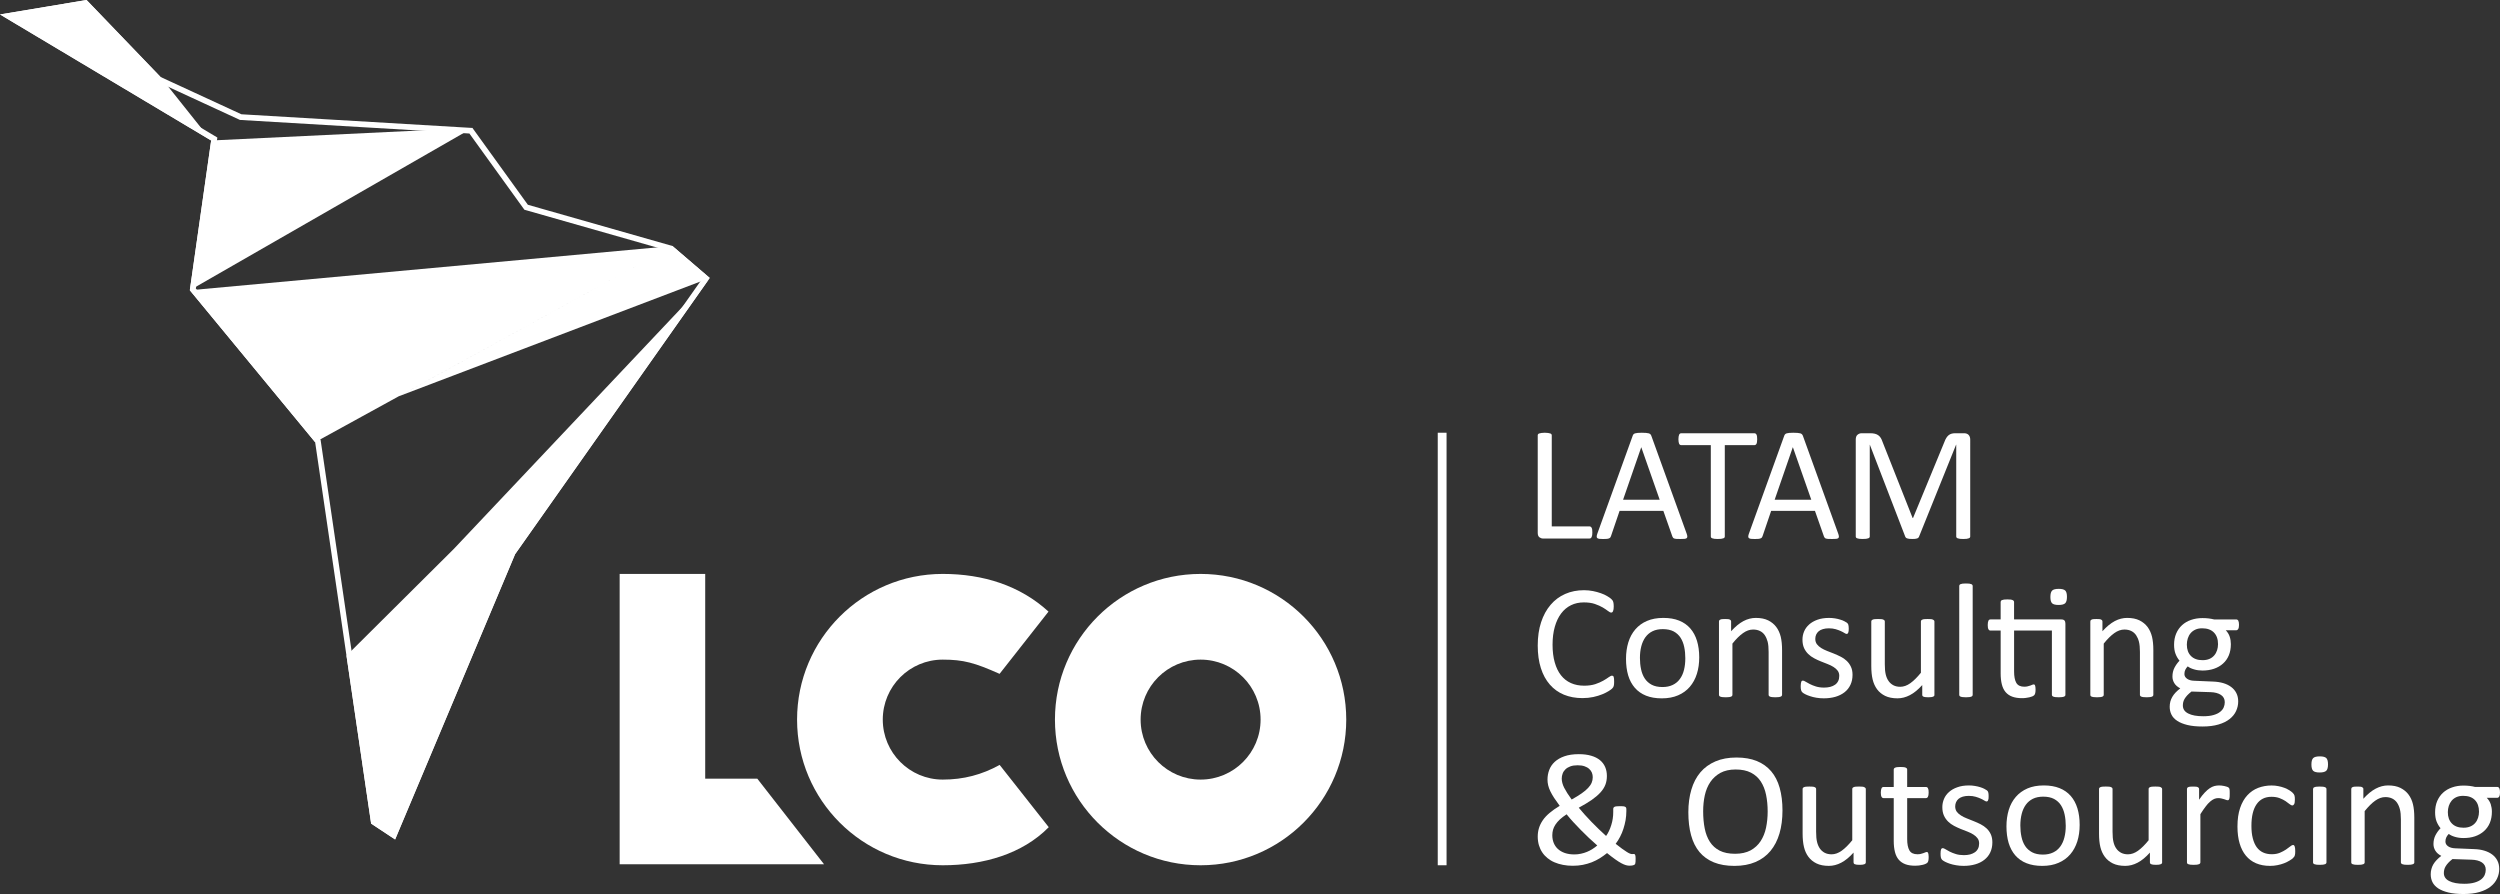 <!-- Generator: Adobe Illustrator 21.0.0, SVG Export Plug-In  -->
<svg version="1.1"
	 xmlns="http://www.w3.org/2000/svg" xmlns:xlink="http://www.w3.org/1999/xlink" xmlns:a="http://ns.adobe.com/AdobeSVGViewerExtensions/3.0/"
	 x="0px" y="0px" width="218.227px" height="78.041px" viewBox="0 0 218.227 78.041"
	 style="enable-background:new 0 0 218.227 78.041;" xml:space="preserve">
<rect x="0" y="0" width="218.227" height="78.041" fill="#333333" stroke="none"/>
<style type="text/css">
	.st0{fill:#FFFFFF;}
</style>
<defs>
</defs>
<g>
	<g>
		<rect x="125.502" y="37.773" class="st0" width="0.769" height="37.756"/>
	</g>
	<g>
		<g>
			<path class="st0" d="M138.997,46.477c0,0.094-0.004,0.174-0.014,0.238c-0.011,0.062-0.025,0.117-0.047,0.162
				c-0.021,0.045-0.048,0.078-0.079,0.1c-0.031,0.021-0.067,0.031-0.111,0.031h-4.061c-0.107,0-0.211-0.037-0.308-0.107
				c-0.098-0.076-0.147-0.203-0.147-0.389v-8.508c0-0.039,0.009-0.07,0.029-0.1c0.018-0.027,0.052-0.053,0.1-0.066
				c0.047-0.018,0.11-0.031,0.191-0.043c0.083-0.012,0.177-0.021,0.292-0.021c0.119,0,0.215,0.01,0.297,0.021
				c0.076,0.012,0.139,0.025,0.186,0.043c0.047,0.014,0.08,0.039,0.1,0.066c0.019,0.029,0.03,0.061,0.03,0.1v7.945h3.293
				c0.044,0,0.08,0.012,0.111,0.035c0.03,0.021,0.057,0.049,0.079,0.09c0.021,0.039,0.036,0.094,0.047,0.16
				C138.992,46.301,138.997,46.383,138.997,46.477z"/>
			<path class="st0" d="M147.228,46.576c0.038,0.104,0.058,0.188,0.059,0.252c0.001,0.065-0.016,0.113-0.054,0.147
				c-0.038,0.031-0.1,0.051-0.188,0.062c-0.087,0.01-0.205,0.012-0.352,0.012c-0.148,0-0.263-0.002-0.352-0.008
				c-0.087-0.006-0.151-0.02-0.198-0.035c-0.045-0.016-0.077-0.041-0.099-0.068c-0.021-0.027-0.042-0.062-0.061-0.105l-0.788-2.238
				h-3.821l-0.752,2.207c-0.014,0.045-0.033,0.082-0.057,0.113c-0.024,0.029-0.057,0.055-0.103,0.076
				c-0.045,0.021-0.107,0.035-0.192,0.047c-0.083,0.01-0.19,0.012-0.323,0.012c-0.138,0-0.25-0.004-0.337-0.014
				c-0.087-0.014-0.15-0.037-0.186-0.07c-0.035-0.031-0.053-0.08-0.047-0.145c0.001-0.064,0.021-0.148,0.059-0.25l3.083-8.537
				c0.018-0.053,0.043-0.096,0.073-0.129c0.031-0.031,0.075-0.059,0.135-0.078c0.061-0.018,0.133-0.031,0.227-0.039
				c0.094-0.008,0.21-0.014,0.353-0.014c0.15,0,0.277,0.006,0.375,0.014c0.101,0.008,0.181,0.021,0.244,0.039
				c0.06,0.02,0.107,0.049,0.141,0.082c0.032,0.037,0.059,0.08,0.078,0.133L147.228,46.576z M143.269,39.041h-0.004l-1.585,4.58
				h3.195L143.269,39.041z"/>
			<path class="st0" d="M153.386,38.344c0,0.092-0.006,0.17-0.016,0.236c-0.009,0.064-0.024,0.119-0.044,0.158
				c-0.022,0.041-0.05,0.072-0.08,0.09c-0.029,0.018-0.064,0.029-0.102,0.029h-2.585v7.967c0,0.037-0.01,0.072-0.026,0.098
				c-0.021,0.029-0.054,0.053-0.101,0.068c-0.048,0.018-0.111,0.031-0.189,0.045c-0.079,0.01-0.176,0.014-0.295,0.014
				c-0.114,0-0.212-0.004-0.292-0.014c-0.079-0.014-0.145-0.027-0.19-0.045c-0.048-0.016-0.082-0.039-0.101-0.068
				c-0.018-0.025-0.027-0.061-0.027-0.098v-7.967h-2.586c-0.038,0-0.071-0.012-0.102-0.029c-0.033-0.017-0.056-0.049-0.078-0.09
				c-0.017-0.039-0.033-0.094-0.044-0.158c-0.01-0.066-0.018-0.145-0.018-0.236c0-0.088,0.007-0.168,0.018-0.238
				c0.011-0.064,0.027-0.123,0.044-0.162c0.021-0.045,0.045-0.076,0.078-0.094c0.03-0.02,0.064-0.031,0.102-0.031h6.394
				c0.038,0,0.072,0.012,0.102,0.031c0.03,0.018,0.058,0.049,0.08,0.094c0.02,0.039,0.036,0.098,0.044,0.162
				C153.38,38.176,153.386,38.256,153.386,38.344z"/>
			<path class="st0" d="M160.458,46.576c0.038,0.104,0.058,0.188,0.061,0.252c0.003,0.065-0.015,0.113-0.052,0.147
				c-0.04,0.031-0.101,0.051-0.188,0.062c-0.089,0.01-0.206,0.012-0.352,0.012c-0.147,0-0.265-0.002-0.353-0.008
				c-0.086-0.006-0.153-0.02-0.198-0.035c-0.044-0.016-0.079-0.041-0.099-0.068c-0.023-0.027-0.042-0.062-0.061-0.105l-0.787-2.238
				h-3.824l-0.75,2.207c-0.017,0.045-0.034,0.082-0.057,0.113c-0.024,0.029-0.058,0.055-0.105,0.076
				c-0.043,0.021-0.108,0.035-0.193,0.047c-0.08,0.01-0.186,0.012-0.319,0.012c-0.138,0-0.251-0.004-0.338-0.014
				c-0.09-0.014-0.148-0.037-0.185-0.07c-0.037-0.031-0.053-0.08-0.051-0.145c0.003-0.064,0.022-0.148,0.061-0.25l3.081-8.537
				c0.021-0.053,0.044-0.096,0.076-0.129c0.029-0.031,0.074-0.059,0.135-0.078c0.058-0.018,0.134-0.031,0.226-0.039
				c0.092-0.008,0.208-0.014,0.351-0.014c0.151,0,0.277,0.006,0.376,0.014c0.1,0.008,0.179,0.021,0.242,0.039
				c0.061,0.02,0.108,0.049,0.14,0.082c0.034,0.037,0.062,0.08,0.081,0.133L160.458,46.576z M156.503,39.041h-0.008l-1.583,4.58
				h3.196L156.503,39.041z"/>
			<path class="st0" d="M171.983,46.824c0,0.037-0.01,0.072-0.029,0.098c-0.018,0.029-0.054,0.053-0.102,0.068
				c-0.049,0.018-0.109,0.031-0.187,0.045c-0.077,0.01-0.174,0.014-0.296,0.014c-0.112,0-0.208-0.004-0.289-0.014
				c-0.081-0.014-0.145-0.027-0.191-0.045c-0.046-0.016-0.079-0.039-0.1-0.068c-0.02-0.025-0.028-0.061-0.028-0.098v-8.002h-0.015
				l-3.238,8.037c-0.013,0.033-0.034,0.062-0.062,0.084c-0.024,0.025-0.062,0.047-0.111,0.062c-0.051,0.016-0.107,0.029-0.176,0.035
				c-0.07,0.006-0.153,0.008-0.246,0.008c-0.101,0-0.185-0.002-0.257-0.012c-0.069-0.012-0.129-0.022-0.177-0.039
				c-0.048-0.016-0.083-0.037-0.11-0.061c-0.026-0.023-0.043-0.051-0.054-0.078l-3.095-8.037h-0.007v8.002
				c0,0.037-0.009,0.072-0.029,0.098c-0.021,0.029-0.055,0.053-0.104,0.068c-0.05,0.018-0.112,0.031-0.189,0.045
				c-0.079,0.01-0.179,0.014-0.301,0.014c-0.117,0-0.213-0.004-0.293-0.014c-0.077-0.014-0.14-0.027-0.186-0.045
				c-0.047-0.016-0.079-0.039-0.095-0.068c-0.018-0.025-0.026-0.061-0.026-0.098v-8.453c0-0.195,0.052-0.338,0.159-0.424
				c0.105-0.086,0.222-0.129,0.354-0.129h0.749c0.155,0,0.289,0.014,0.403,0.043c0.116,0.027,0.217,0.074,0.303,0.135
				c0.085,0.062,0.16,0.141,0.218,0.236c0.058,0.094,0.107,0.205,0.149,0.332l2.629,6.654h0.036l2.735-6.631
				c0.051-0.143,0.107-0.264,0.171-0.363c0.064-0.098,0.131-0.178,0.206-0.238c0.077-0.059,0.158-0.102,0.251-0.127
				c0.09-0.027,0.197-0.041,0.317-0.041h0.786c0.074,0,0.141,0.012,0.205,0.033c0.066,0.023,0.122,0.055,0.167,0.1
				c0.045,0.045,0.085,0.102,0.111,0.17c0.031,0.07,0.043,0.154,0.043,0.25V46.824z"/>
		</g>
		<g>
			<path class="st0" d="M140.899,59.523c0,0.076-0.001,0.143-0.008,0.201c-0.003,0.055-0.013,0.107-0.025,0.146
				c-0.011,0.045-0.025,0.082-0.045,0.115c-0.02,0.033-0.052,0.074-0.101,0.123c-0.046,0.047-0.145,0.119-0.296,0.215
				c-0.154,0.096-0.34,0.193-0.565,0.283c-0.224,0.092-0.482,0.172-0.775,0.236c-0.29,0.062-0.608,0.096-0.954,0.096
				c-0.598,0-1.136-0.102-1.617-0.299c-0.479-0.199-0.89-0.494-1.226-0.881c-0.339-0.389-0.602-0.865-0.783-1.438
				c-0.184-0.57-0.274-1.23-0.274-1.973c0-0.76,0.099-1.441,0.295-2.035c0.197-0.598,0.472-1.102,0.83-1.518
				c0.352-0.416,0.778-0.731,1.273-0.949c0.496-0.219,1.042-0.326,1.645-0.326c0.264,0,0.523,0.027,0.773,0.074
				c0.251,0.051,0.483,0.113,0.695,0.189c0.215,0.074,0.404,0.162,0.569,0.264c0.166,0.098,0.28,0.182,0.344,0.244
				c0.064,0.062,0.105,0.113,0.125,0.145c0.019,0.035,0.034,0.07,0.045,0.115c0.012,0.045,0.021,0.102,0.029,0.164
				c0.006,0.059,0.011,0.135,0.011,0.217c0,0.096-0.006,0.176-0.014,0.242c-0.01,0.068-0.026,0.121-0.044,0.168
				c-0.019,0.047-0.042,0.078-0.067,0.1c-0.027,0.021-0.058,0.031-0.097,0.031c-0.067,0-0.159-0.045-0.28-0.139
				c-0.116-0.092-0.271-0.193-0.457-0.307c-0.189-0.109-0.417-0.211-0.686-0.305c-0.269-0.094-0.592-0.137-0.968-0.137
				c-0.41,0-0.782,0.08-1.116,0.244c-0.336,0.164-0.624,0.404-0.861,0.721c-0.239,0.317-0.423,0.705-0.553,1.162
				c-0.13,0.455-0.197,0.979-0.197,1.564c0,0.582,0.062,1.098,0.191,1.545c0.125,0.447,0.305,0.822,0.542,1.123
				c0.236,0.301,0.523,0.527,0.868,0.682c0.342,0.154,0.731,0.229,1.161,0.229c0.367,0,0.688-0.045,0.962-0.133
				c0.273-0.094,0.507-0.191,0.698-0.303c0.193-0.111,0.353-0.211,0.477-0.303c0.122-0.088,0.219-0.135,0.29-0.135
				c0.033,0,0.064,0.008,0.087,0.021c0.023,0.014,0.043,0.043,0.058,0.082c0.013,0.041,0.026,0.096,0.032,0.166
				C140.896,59.328,140.899,59.418,140.899,59.523z"/>
			<path class="st0" d="M148.327,57.379c0,0.521-0.067,1.002-0.205,1.44c-0.137,0.438-0.342,0.812-0.615,1.133
				c-0.272,0.316-0.612,0.566-1.023,0.742c-0.409,0.178-0.884,0.266-1.424,0.266c-0.525,0-0.983-0.078-1.374-0.234
				c-0.39-0.156-0.715-0.385-0.976-0.682c-0.26-0.299-0.455-0.66-0.584-1.086c-0.125-0.426-0.19-0.908-0.19-1.449
				c0-0.52,0.068-1,0.202-1.438c0.136-0.438,0.339-0.816,0.611-1.131c0.272-0.318,0.611-0.566,1.021-0.74
				c0.406-0.176,0.881-0.262,1.425-0.262c0.526,0,0.984,0.076,1.375,0.234c0.391,0.156,0.716,0.383,0.976,0.682
				c0.26,0.297,0.456,0.66,0.586,1.086C148.26,56.365,148.327,56.844,148.327,57.379z M147.112,57.457
				c0-0.344-0.03-0.67-0.095-0.979c-0.065-0.311-0.171-0.576-0.319-0.811c-0.15-0.23-0.35-0.414-0.603-0.551
				c-0.253-0.131-0.567-0.199-0.945-0.199c-0.349,0-0.648,0.059-0.9,0.184c-0.25,0.121-0.456,0.297-0.621,0.521
				c-0.16,0.225-0.282,0.494-0.36,0.799c-0.079,0.307-0.118,0.643-0.118,1.01c0,0.35,0.032,0.68,0.098,0.984
				c0.064,0.309,0.171,0.576,0.321,0.807c0.15,0.229,0.351,0.412,0.606,0.549c0.251,0.133,0.567,0.201,0.946,0.201
				c0.344,0,0.642-0.064,0.895-0.186c0.253-0.121,0.46-0.293,0.622-0.518c0.164-0.223,0.284-0.488,0.36-0.797
				C147.075,58.164,147.112,57.828,147.112,57.457z"/>
			<path class="st0" d="M155.558,60.646c0,0.041-0.011,0.07-0.031,0.096c-0.017,0.027-0.048,0.051-0.09,0.068
				c-0.043,0.017-0.102,0.033-0.178,0.041c-0.075,0.012-0.17,0.016-0.284,0.016c-0.117,0-0.216-0.004-0.292-0.016
				c-0.075-0.008-0.132-0.024-0.177-0.041c-0.043-0.018-0.072-0.041-0.093-0.068c-0.018-0.025-0.029-0.055-0.029-0.096v-3.744
				c0-0.363-0.027-0.656-0.083-0.879c-0.059-0.223-0.141-0.412-0.251-0.576c-0.106-0.158-0.248-0.283-0.421-0.367
				c-0.175-0.086-0.373-0.127-0.6-0.127c-0.295,0-0.59,0.102-0.88,0.312c-0.295,0.207-0.604,0.512-0.924,0.916v4.465
				c0,0.041-0.011,0.07-0.029,0.096c-0.019,0.027-0.047,0.051-0.092,0.068c-0.042,0.017-0.102,0.033-0.177,0.041
				c-0.076,0.012-0.173,0.016-0.291,0.016c-0.115,0-0.208-0.004-0.285-0.016c-0.075-0.008-0.136-0.024-0.181-0.041
				c-0.045-0.018-0.077-0.041-0.093-0.068c-0.016-0.025-0.026-0.055-0.026-0.096v-6.389c0-0.039,0.008-0.072,0.022-0.096
				c0.016-0.027,0.043-0.051,0.087-0.072c0.041-0.024,0.096-0.037,0.164-0.045c0.065-0.004,0.154-0.01,0.263-0.01
				c0.103,0,0.19,0.006,0.257,0.01c0.069,0.008,0.122,0.021,0.161,0.045c0.038,0.021,0.066,0.045,0.081,0.072
				c0.019,0.023,0.024,0.057,0.024,0.096v0.844c0.361-0.402,0.72-0.695,1.077-0.887c0.358-0.188,0.719-0.277,1.083-0.277
				c0.426,0,0.786,0.072,1.076,0.215c0.29,0.145,0.526,0.338,0.707,0.58c0.179,0.24,0.307,0.524,0.389,0.848
				c0.078,0.326,0.116,0.715,0.116,1.168V60.646z"/>
			<path class="st0" d="M161.709,58.906c0,0.326-0.06,0.617-0.182,0.873c-0.122,0.26-0.292,0.473-0.515,0.648
				c-0.224,0.176-0.488,0.307-0.797,0.398c-0.307,0.088-0.645,0.133-1.015,0.133c-0.227,0-0.442-0.018-0.649-0.053
				c-0.208-0.035-0.391-0.08-0.553-0.137c-0.164-0.053-0.301-0.109-0.416-0.168c-0.116-0.059-0.196-0.113-0.248-0.16
				c-0.054-0.047-0.091-0.113-0.116-0.199c-0.024-0.084-0.034-0.199-0.034-0.348c0-0.09,0.004-0.168,0.016-0.229
				c0.007-0.061,0.019-0.111,0.034-0.148c0.014-0.037,0.034-0.066,0.059-0.082c0.027-0.016,0.057-0.021,0.09-0.021
				c0.052,0,0.128,0.029,0.229,0.094c0.105,0.062,0.229,0.131,0.379,0.209c0.147,0.076,0.325,0.145,0.527,0.209
				c0.205,0.062,0.439,0.096,0.703,0.096c0.2,0,0.38-0.021,0.539-0.062c0.162-0.043,0.303-0.105,0.42-0.188
				c0.118-0.082,0.21-0.189,0.274-0.32c0.063-0.123,0.095-0.275,0.095-0.451c0-0.182-0.046-0.332-0.138-0.455
				c-0.091-0.123-0.214-0.23-0.366-0.326c-0.15-0.094-0.32-0.18-0.512-0.252c-0.19-0.074-0.384-0.148-0.586-0.232
				c-0.201-0.078-0.396-0.17-0.587-0.273c-0.192-0.1-0.366-0.225-0.517-0.371c-0.152-0.149-0.274-0.322-0.368-0.525
				c-0.09-0.205-0.137-0.447-0.137-0.732c0-0.25,0.047-0.492,0.146-0.723c0.098-0.229,0.243-0.428,0.438-0.6
				c0.193-0.174,0.438-0.312,0.727-0.416c0.291-0.105,0.632-0.156,1.019-0.156c0.17,0,0.341,0.014,0.51,0.041
				c0.173,0.027,0.324,0.064,0.462,0.109c0.139,0.039,0.254,0.086,0.35,0.137c0.099,0.049,0.171,0.092,0.222,0.129
				c0.047,0.039,0.081,0.072,0.098,0.102c0.018,0.027,0.028,0.062,0.035,0.096c0.008,0.035,0.015,0.08,0.022,0.131
				c0.008,0.053,0.011,0.117,0.011,0.193c0,0.078-0.003,0.148-0.011,0.209c-0.008,0.059-0.02,0.105-0.037,0.145
				c-0.016,0.037-0.038,0.066-0.061,0.082c-0.021,0.016-0.048,0.023-0.078,0.023c-0.04,0-0.102-0.023-0.183-0.076
				c-0.081-0.055-0.185-0.107-0.314-0.168c-0.126-0.059-0.277-0.113-0.451-0.166c-0.173-0.051-0.37-0.078-0.592-0.078
				c-0.2,0-0.373,0.021-0.526,0.068c-0.151,0.045-0.275,0.105-0.372,0.189c-0.099,0.084-0.17,0.182-0.222,0.297
				c-0.049,0.113-0.073,0.234-0.073,0.369c0,0.184,0.046,0.338,0.141,0.465c0.097,0.125,0.218,0.234,0.369,0.33
				c0.153,0.094,0.325,0.18,0.52,0.256c0.192,0.074,0.39,0.154,0.593,0.232c0.2,0.08,0.398,0.172,0.596,0.271
				c0.197,0.098,0.371,0.219,0.522,0.363c0.15,0.141,0.273,0.311,0.367,0.51C161.663,58.396,161.709,58.633,161.709,58.906z"/>
			<path class="st0" d="M168.86,60.646c0,0.041-0.007,0.07-0.024,0.096c-0.019,0.027-0.049,0.051-0.091,0.068
				c-0.042,0.017-0.098,0.033-0.167,0.041c-0.067,0.012-0.153,0.016-0.251,0.016c-0.107,0-0.198-0.004-0.266-0.016
				c-0.068-0.008-0.123-0.024-0.164-0.041c-0.039-0.018-0.069-0.041-0.082-0.068c-0.013-0.025-0.021-0.055-0.021-0.096v-0.846
				c-0.365,0.404-0.724,0.697-1.08,0.881c-0.354,0.185-0.715,0.277-1.081,0.277c-0.424,0-0.782-0.072-1.074-0.211
				c-0.292-0.145-0.527-0.336-0.707-0.578c-0.18-0.244-0.309-0.531-0.387-0.855c-0.078-0.324-0.119-0.717-0.119-1.182v-3.875
				c0-0.039,0.009-0.072,0.027-0.096c0.016-0.027,0.046-0.051,0.095-0.072c0.047-0.024,0.11-0.037,0.185-0.045
				c0.075-0.004,0.171-0.01,0.284-0.01c0.113,0,0.207,0.006,0.283,0.01c0.076,0.008,0.136,0.021,0.181,0.045
				c0.045,0.021,0.079,0.045,0.097,0.072c0.019,0.023,0.028,0.057,0.028,0.096v3.719c0,0.375,0.027,0.676,0.081,0.9
				c0.055,0.225,0.136,0.416,0.249,0.572c0.11,0.16,0.254,0.283,0.423,0.371c0.169,0.088,0.369,0.131,0.595,0.131
				c0.294,0,0.586-0.104,0.878-0.312c0.291-0.209,0.6-0.514,0.925-0.914v-4.467c0-0.039,0.011-0.072,0.025-0.096
				c0.018-0.027,0.049-0.051,0.098-0.072c0.045-0.024,0.105-0.037,0.18-0.045c0.072-0.004,0.169-0.01,0.286-0.01
				c0.114,0,0.21,0.006,0.286,0.01c0.075,0.008,0.132,0.021,0.177,0.045c0.042,0.021,0.075,0.045,0.095,0.072
				c0.022,0.023,0.033,0.057,0.033,0.096V60.646z"/>
			<path class="st0" d="M172.197,60.646c0,0.041-0.011,0.07-0.029,0.096c-0.017,0.027-0.049,0.051-0.094,0.068
				c-0.042,0.017-0.101,0.033-0.178,0.041c-0.075,0.012-0.171,0.016-0.289,0.016c-0.115,0-0.209-0.004-0.285-0.016
				c-0.074-0.008-0.136-0.024-0.18-0.041c-0.046-0.018-0.076-0.041-0.093-0.068c-0.015-0.025-0.025-0.055-0.025-0.096V51.16
				c0-0.037,0.01-0.07,0.025-0.1c0.017-0.029,0.047-0.051,0.093-0.072c0.043-0.018,0.105-0.031,0.18-0.043
				c0.076-0.008,0.17-0.012,0.285-0.012c0.118,0,0.214,0.004,0.289,0.012c0.077,0.012,0.136,0.025,0.178,0.043
				c0.044,0.021,0.077,0.043,0.094,0.072c0.018,0.029,0.029,0.062,0.029,0.1V60.646z"/>
			<path class="st0" d="M179.924,54.07c0.14,0,0.238,0.035,0.289,0.098c0.053,0.064,0.078,0.158,0.078,0.279v6.199
				c0,0.041-0.008,0.07-0.027,0.096c-0.02,0.027-0.052,0.051-0.097,0.068c-0.045,0.017-0.104,0.033-0.182,0.041
				c-0.075,0.012-0.168,0.016-0.276,0.016c-0.118,0-0.213-0.004-0.29-0.016c-0.078-0.008-0.136-0.024-0.182-0.041
				c-0.045-0.018-0.077-0.041-0.097-0.068c-0.018-0.025-0.029-0.055-0.029-0.096v-5.604h-3.3v3.566c0,0.441,0.062,0.773,0.193,1
				c0.132,0.225,0.364,0.336,0.7,0.336c0.11,0,0.206-0.012,0.291-0.033c0.085-0.022,0.16-0.043,0.228-0.066
				c0.066-0.025,0.123-0.049,0.169-0.068c0.047-0.021,0.09-0.033,0.13-0.033c0.023,0,0.045,0.008,0.067,0.017
				c0.023,0.014,0.038,0.035,0.05,0.07c0.011,0.031,0.022,0.076,0.032,0.135c0.01,0.055,0.014,0.127,0.014,0.211
				c0,0.137-0.009,0.244-0.029,0.324c-0.018,0.078-0.047,0.137-0.084,0.178c-0.038,0.039-0.094,0.076-0.171,0.111
				c-0.077,0.031-0.162,0.059-0.26,0.08c-0.097,0.021-0.2,0.039-0.309,0.053c-0.108,0.016-0.217,0.021-0.328,0.021
				c-0.329,0-0.613-0.043-0.851-0.131c-0.237-0.086-0.43-0.221-0.583-0.398c-0.149-0.178-0.261-0.402-0.328-0.674
				c-0.069-0.273-0.104-0.594-0.104-0.961v-3.738h-0.895c-0.071,0-0.128-0.035-0.171-0.113c-0.043-0.074-0.062-0.197-0.062-0.369
				c0-0.09,0.004-0.164,0.016-0.227c0.012-0.061,0.027-0.113,0.046-0.152c0.019-0.041,0.044-0.07,0.075-0.086
				c0.032-0.018,0.066-0.025,0.104-0.025h0.886v-1.52c0-0.033,0.007-0.062,0.023-0.092s0.049-0.053,0.092-0.074
				c0.046-0.02,0.107-0.035,0.182-0.047c0.076-0.01,0.17-0.014,0.283-0.014c0.12,0,0.215,0.004,0.292,0.014
				c0.077,0.012,0.137,0.027,0.178,0.047c0.042,0.021,0.072,0.045,0.092,0.074c0.019,0.029,0.03,0.059,0.03,0.092v1.52H179.924z
				 M180.426,52.098c0,0.273-0.051,0.461-0.156,0.562c-0.104,0.098-0.296,0.147-0.574,0.147c-0.274,0-0.464-0.047-0.565-0.145
				c-0.102-0.098-0.151-0.281-0.151-0.551c0-0.275,0.05-0.461,0.155-0.561c0.104-0.102,0.297-0.148,0.576-0.148
				c0.275,0,0.462,0.047,0.564,0.146C180.376,51.645,180.426,51.826,180.426,52.098z"/>
			<path class="st0" d="M187.966,60.646c0,0.041-0.007,0.07-0.027,0.096c-0.02,0.027-0.05,0.051-0.092,0.068
				c-0.043,0.017-0.103,0.033-0.179,0.041c-0.076,0.012-0.169,0.016-0.283,0.016c-0.12,0-0.217-0.004-0.291-0.016
				c-0.077-0.008-0.134-0.024-0.176-0.041c-0.044-0.018-0.075-0.041-0.093-0.068c-0.02-0.025-0.029-0.055-0.029-0.096v-3.744
				c0-0.363-0.029-0.656-0.085-0.879c-0.056-0.223-0.14-0.412-0.248-0.576c-0.11-0.158-0.249-0.283-0.424-0.367
				c-0.171-0.086-0.372-0.127-0.598-0.127c-0.294,0-0.589,0.102-0.882,0.312c-0.292,0.207-0.601,0.512-0.923,0.916v4.465
				c0,0.041-0.01,0.07-0.028,0.096c-0.018,0.027-0.05,0.051-0.092,0.068c-0.042,0.017-0.101,0.033-0.177,0.041
				c-0.077,0.012-0.172,0.016-0.292,0.016c-0.113,0-0.206-0.004-0.283-0.016c-0.075-0.008-0.136-0.024-0.181-0.041
				c-0.044-0.018-0.077-0.041-0.094-0.068c-0.016-0.025-0.023-0.055-0.023-0.096v-6.389c0-0.039,0.008-0.072,0.02-0.096
				c0.017-0.027,0.044-0.051,0.087-0.072c0.042-0.024,0.095-0.037,0.161-0.045c0.067-0.004,0.155-0.01,0.264-0.01
				c0.104,0,0.19,0.006,0.26,0.01c0.068,0.008,0.119,0.021,0.159,0.045c0.037,0.021,0.066,0.045,0.081,0.072
				c0.018,0.023,0.025,0.057,0.025,0.096v0.844c0.36-0.402,0.719-0.695,1.077-0.887c0.357-0.188,0.719-0.277,1.08-0.277
				c0.427,0,0.785,0.072,1.077,0.215c0.29,0.145,0.526,0.338,0.706,0.58c0.179,0.24,0.307,0.524,0.387,0.848
				c0.078,0.326,0.116,0.715,0.116,1.168V60.646z"/>
			<path class="st0" d="M195.444,54.545c0,0.168-0.023,0.287-0.068,0.359c-0.045,0.074-0.104,0.111-0.173,0.111h-0.917
				c0.166,0.17,0.281,0.359,0.347,0.565c0.067,0.205,0.1,0.422,0.1,0.645c0,0.367-0.06,0.695-0.178,0.98
				c-0.118,0.283-0.287,0.523-0.508,0.719c-0.219,0.197-0.48,0.348-0.783,0.451c-0.304,0.104-0.64,0.156-1.01,0.156
				c-0.259,0-0.508-0.033-0.741-0.104c-0.235-0.068-0.416-0.154-0.544-0.26c-0.086,0.086-0.156,0.184-0.21,0.293
				c-0.053,0.107-0.081,0.232-0.081,0.375c0,0.166,0.078,0.303,0.232,0.412c0.153,0.107,0.357,0.17,0.615,0.176l1.668,0.072
				c0.319,0.012,0.607,0.057,0.873,0.133c0.265,0.078,0.495,0.19,0.689,0.334c0.195,0.145,0.346,0.322,0.454,0.531
				c0.11,0.211,0.165,0.455,0.165,0.734c0,0.295-0.063,0.572-0.185,0.84c-0.121,0.264-0.311,0.498-0.564,0.697
				c-0.253,0.203-0.576,0.361-0.971,0.477c-0.393,0.117-0.855,0.176-1.391,0.176c-0.516,0-0.956-0.043-1.316-0.131
				c-0.364-0.09-0.661-0.207-0.892-0.361c-0.233-0.15-0.402-0.332-0.505-0.543c-0.104-0.209-0.156-0.439-0.156-0.684
				c0-0.158,0.019-0.309,0.056-0.457c0.039-0.145,0.097-0.283,0.175-0.416c0.077-0.133,0.175-0.26,0.289-0.381
				c0.117-0.121,0.252-0.24,0.403-0.357c-0.233-0.121-0.405-0.269-0.516-0.449c-0.113-0.182-0.167-0.373-0.167-0.58
				c0-0.289,0.06-0.547,0.179-0.777c0.118-0.227,0.266-0.43,0.438-0.609c-0.146-0.176-0.262-0.373-0.346-0.594
				c-0.085-0.219-0.129-0.486-0.129-0.799c0-0.365,0.062-0.689,0.185-0.98c0.123-0.289,0.295-0.531,0.512-0.73
				c0.217-0.197,0.479-0.354,0.784-0.457c0.308-0.107,0.639-0.16,0.998-0.16c0.194,0,0.375,0.01,0.544,0.031
				c0.168,0.021,0.325,0.051,0.472,0.088h1.933c0.081,0,0.14,0.041,0.182,0.117C195.424,54.268,195.444,54.387,195.444,54.545z
				 M194.202,61.295c0-0.277-0.113-0.486-0.336-0.637c-0.225-0.148-0.531-0.229-0.913-0.24l-1.655-0.053
				c-0.153,0.115-0.274,0.229-0.374,0.334c-0.098,0.109-0.175,0.211-0.231,0.307c-0.057,0.098-0.095,0.193-0.118,0.289
				c-0.02,0.094-0.031,0.191-0.031,0.287c0,0.311,0.156,0.543,0.469,0.699c0.311,0.162,0.748,0.24,1.307,0.24
				c0.355,0,0.653-0.033,0.891-0.104c0.24-0.066,0.432-0.158,0.578-0.273c0.147-0.113,0.254-0.244,0.317-0.389
				C194.171,61.607,194.202,61.453,194.202,61.295z M193.613,56.23c0-0.436-0.12-0.775-0.359-1.018
				c-0.24-0.244-0.58-0.367-1.021-0.367c-0.226,0-0.425,0.035-0.591,0.113c-0.168,0.076-0.309,0.18-0.42,0.312
				c-0.112,0.133-0.194,0.285-0.248,0.457c-0.054,0.174-0.083,0.355-0.083,0.543c0,0.422,0.121,0.754,0.36,0.994
				c0.24,0.242,0.575,0.363,1.004,0.363c0.233,0,0.434-0.035,0.605-0.109c0.17-0.072,0.309-0.176,0.422-0.307
				c0.111-0.129,0.193-0.279,0.249-0.451C193.585,56.592,193.613,56.416,193.613,56.23z"/>
		</g>
		<g>
			<path class="st0" d="M134.23,73.027c0-0.26,0.035-0.506,0.107-0.742c0.071-0.236,0.184-0.461,0.333-0.682
				s0.348-0.432,0.593-0.639c0.243-0.207,0.536-0.412,0.884-0.623c-0.189-0.254-0.35-0.484-0.487-0.693
				c-0.134-0.209-0.247-0.402-0.333-0.584c-0.086-0.18-0.15-0.352-0.187-0.516c-0.039-0.162-0.058-0.326-0.058-0.494
				c0-0.293,0.048-0.574,0.149-0.84c0.1-0.268,0.259-0.504,0.477-0.709c0.223-0.203,0.504-0.371,0.851-0.49
				c0.344-0.121,0.764-0.184,1.256-0.184c0.418,0,0.777,0.047,1.085,0.139c0.306,0.088,0.556,0.217,0.76,0.383
				c0.2,0.164,0.351,0.365,0.454,0.598c0.101,0.234,0.152,0.496,0.152,0.785c0,0.281-0.045,0.537-0.134,0.768
				c-0.091,0.232-0.234,0.459-0.434,0.676c-0.199,0.217-0.453,0.434-0.762,0.65c-0.311,0.213-0.686,0.439-1.126,0.676
				c0.161,0.197,0.336,0.396,0.524,0.607c0.19,0.209,0.39,0.422,0.595,0.637c0.205,0.213,0.416,0.422,0.632,0.629
				c0.215,0.207,0.427,0.402,0.635,0.592c0.095-0.129,0.179-0.273,0.255-0.438c0.077-0.162,0.142-0.334,0.199-0.52
				c0.058-0.18,0.099-0.365,0.128-0.555c0.029-0.189,0.042-0.383,0.042-0.576v-0.254c0-0.049,0.009-0.088,0.024-0.117
				c0.018-0.031,0.045-0.057,0.082-0.08c0.04-0.02,0.095-0.039,0.167-0.045c0.074-0.012,0.169-0.014,0.289-0.014
				c0.103,0,0.192,0,0.264,0.006c0.076,0.004,0.135,0.014,0.181,0.033c0.049,0.016,0.083,0.043,0.105,0.074
				c0.022,0.037,0.033,0.088,0.033,0.149v0.176c0,0.266-0.025,0.527-0.067,0.781c-0.046,0.256-0.109,0.506-0.188,0.75
				c-0.077,0.244-0.173,0.477-0.291,0.699c-0.116,0.223-0.244,0.43-0.387,0.617c0.213,0.172,0.398,0.314,0.557,0.428
				c0.158,0.113,0.294,0.205,0.405,0.275c0.111,0.072,0.203,0.121,0.278,0.15c0.071,0.027,0.133,0.043,0.181,0.043
				c0.045,0,0.09-0.004,0.134-0.006c0.042-0.008,0.078,0.002,0.103,0.02c0.025,0.02,0.046,0.057,0.06,0.115
				c0.016,0.057,0.022,0.145,0.022,0.262c0,0.117-0.003,0.213-0.006,0.283c-0.007,0.07-0.013,0.125-0.025,0.16
				c-0.014,0.037-0.033,0.064-0.062,0.09c-0.028,0.021-0.081,0.045-0.156,0.062c-0.075,0.018-0.176,0.027-0.298,0.027
				c-0.095,0-0.199-0.016-0.313-0.049c-0.112-0.033-0.245-0.09-0.396-0.172c-0.154-0.084-0.329-0.195-0.53-0.338
				c-0.2-0.143-0.436-0.322-0.707-0.541c-0.2,0.162-0.409,0.31-0.628,0.449c-0.22,0.137-0.454,0.252-0.703,0.354
				c-0.248,0.096-0.507,0.168-0.782,0.225c-0.271,0.055-0.566,0.08-0.884,0.08c-0.296,0-0.58-0.025-0.847-0.078
				c-0.27-0.051-0.515-0.125-0.742-0.223c-0.229-0.096-0.432-0.221-0.611-0.367c-0.18-0.146-0.333-0.311-0.458-0.5
				c-0.125-0.186-0.223-0.395-0.292-0.627C134.265,73.547,134.23,73.297,134.23,73.027z M135.502,72.906
				c0,0.248,0.042,0.473,0.124,0.676c0.083,0.201,0.204,0.381,0.365,0.527c0.163,0.148,0.365,0.266,0.605,0.35
				c0.24,0.082,0.52,0.125,0.836,0.125c0.193,0,0.383-0.021,0.57-0.062c0.183-0.039,0.361-0.094,0.527-0.162
				c0.169-0.068,0.329-0.152,0.479-0.25c0.153-0.096,0.292-0.199,0.418-0.309c-0.243-0.213-0.49-0.436-0.734-0.664
				c-0.242-0.229-0.477-0.457-0.704-0.691c-0.228-0.232-0.447-0.465-0.658-0.691c-0.21-0.23-0.404-0.453-0.579-0.674
				c-0.236,0.154-0.435,0.303-0.592,0.451c-0.159,0.152-0.287,0.301-0.384,0.449c-0.096,0.148-0.168,0.299-0.21,0.451
				C135.524,72.584,135.502,72.742,135.502,72.906z M136.325,67.965c0,0.129,0.019,0.258,0.055,0.389
				c0.035,0.133,0.088,0.273,0.162,0.416c0.075,0.146,0.163,0.299,0.27,0.467c0.108,0.166,0.235,0.352,0.38,0.553
				c0.347-0.193,0.636-0.371,0.871-0.535c0.235-0.164,0.423-0.322,0.564-0.475c0.142-0.15,0.245-0.301,0.31-0.455
				c0.063-0.148,0.095-0.311,0.095-0.48c0-0.137-0.023-0.268-0.073-0.396c-0.05-0.123-0.13-0.236-0.239-0.332
				c-0.107-0.098-0.245-0.174-0.411-0.232c-0.166-0.057-0.364-0.084-0.598-0.084c-0.25,0-0.462,0.031-0.635,0.096
				c-0.173,0.064-0.316,0.15-0.426,0.256c-0.11,0.105-0.194,0.23-0.246,0.373C136.351,67.666,136.325,67.812,136.325,67.965z"/>
			<path class="st0" d="M155.594,70.748c0,0.744-0.088,1.414-0.263,2.01c-0.176,0.598-0.438,1.104-0.784,1.521
				c-0.35,0.42-0.784,0.742-1.311,0.967c-0.526,0.225-1.139,0.338-1.839,0.338c-0.692,0-1.29-0.104-1.795-0.309
				c-0.503-0.205-0.92-0.506-1.25-0.896c-0.331-0.395-0.576-0.885-0.734-1.465c-0.162-0.582-0.241-1.252-0.241-2.012
				c0-0.723,0.087-1.379,0.263-1.973c0.174-0.592,0.437-1.096,0.786-1.51c0.351-0.414,0.791-0.732,1.315-0.957
				c0.527-0.227,1.141-0.338,1.84-0.338c0.677,0,1.266,0.102,1.77,0.305c0.501,0.203,0.919,0.504,1.252,0.891
				c0.334,0.391,0.583,0.875,0.745,1.449C155.511,69.346,155.594,70.004,155.594,70.748z M154.301,70.834
				c0-0.521-0.047-1.004-0.14-1.455c-0.091-0.445-0.246-0.832-0.459-1.162c-0.215-0.33-0.502-0.586-0.86-0.771
				c-0.359-0.184-0.806-0.277-1.334-0.277c-0.53,0-0.974,0.102-1.336,0.297c-0.359,0.201-0.651,0.467-0.876,0.797
				c-0.226,0.334-0.385,0.721-0.483,1.162c-0.096,0.441-0.143,0.906-0.143,1.395c0,0.543,0.045,1.039,0.135,1.494
				c0.088,0.451,0.24,0.844,0.454,1.174c0.212,0.328,0.497,0.584,0.855,0.768c0.356,0.18,0.805,0.271,1.344,0.271
				c0.535,0,0.983-0.102,1.349-0.295c0.364-0.199,0.657-0.471,0.879-0.807c0.221-0.342,0.379-0.732,0.474-1.176
				C154.252,71.803,154.301,71.332,154.301,70.834z"/>
			<path class="st0" d="M162.867,75.273c0,0.037-0.01,0.068-0.027,0.094c-0.015,0.025-0.046,0.051-0.088,0.068
				c-0.041,0.018-0.098,0.033-0.166,0.043c-0.07,0.008-0.154,0.014-0.254,0.014c-0.107,0-0.196-0.006-0.266-0.014
				c-0.066-0.01-0.122-0.025-0.165-0.043c-0.038-0.018-0.067-0.043-0.081-0.068c-0.012-0.025-0.022-0.057-0.022-0.094v-0.85
				c-0.362,0.404-0.722,0.699-1.077,0.883c-0.355,0.186-0.715,0.277-1.08,0.277c-0.425,0-0.785-0.072-1.076-0.213
				c-0.292-0.143-0.526-0.334-0.707-0.578c-0.181-0.244-0.309-0.527-0.387-0.854c-0.078-0.322-0.119-0.719-0.119-1.182v-3.877
				c0-0.039,0.009-0.068,0.027-0.096c0.015-0.025,0.048-0.049,0.095-0.072c0.046-0.021,0.11-0.035,0.186-0.043
				c0.075-0.006,0.169-0.01,0.284-0.01c0.112,0,0.206,0.004,0.283,0.01c0.076,0.008,0.136,0.021,0.18,0.043
				c0.046,0.023,0.078,0.047,0.097,0.072c0.017,0.027,0.027,0.057,0.027,0.096v3.721c0,0.375,0.026,0.674,0.082,0.898
				c0.055,0.225,0.139,0.418,0.249,0.574c0.112,0.16,0.253,0.283,0.423,0.371c0.17,0.086,0.37,0.131,0.598,0.131
				c0.294,0,0.586-0.105,0.877-0.312c0.292-0.207,0.6-0.514,0.926-0.916v-4.467c0-0.039,0.009-0.068,0.026-0.096
				c0.016-0.025,0.049-0.049,0.096-0.072c0.047-0.021,0.106-0.035,0.18-0.043c0.073-0.006,0.168-0.01,0.288-0.01
				c0.113,0,0.21,0.004,0.283,0.01c0.077,0.008,0.137,0.021,0.178,0.043c0.045,0.023,0.075,0.047,0.098,0.072
				c0.021,0.027,0.033,0.057,0.033,0.096V75.273z"/>
			<path class="st0" d="M168.355,74.803c0,0.137-0.01,0.246-0.028,0.328c-0.018,0.078-0.049,0.141-0.085,0.176
				c-0.039,0.037-0.098,0.076-0.17,0.107c-0.076,0.033-0.164,0.061-0.26,0.082c-0.098,0.02-0.199,0.037-0.308,0.055
				c-0.112,0.014-0.218,0.018-0.327,0.018c-0.332,0-0.616-0.041-0.852-0.129c-0.238-0.088-0.432-0.223-0.583-0.398
				c-0.153-0.178-0.262-0.402-0.33-0.674c-0.07-0.275-0.106-0.594-0.106-0.961v-3.74h-0.893c-0.07,0-0.127-0.035-0.17-0.111
				c-0.043-0.074-0.065-0.199-0.065-0.369c0-0.092,0.007-0.162,0.019-0.229c0.011-0.059,0.027-0.111,0.046-0.15
				c0.017-0.041,0.043-0.07,0.073-0.086c0.03-0.018,0.065-0.025,0.104-0.025h0.886v-1.52c0-0.033,0.01-0.064,0.028-0.094
				c0.015-0.025,0.046-0.051,0.092-0.072c0.045-0.022,0.103-0.035,0.181-0.047c0.077-0.008,0.17-0.014,0.283-0.014
				c0.118,0,0.215,0.006,0.292,0.014c0.075,0.012,0.134,0.025,0.178,0.047c0.042,0.021,0.071,0.047,0.093,0.072
				c0.018,0.029,0.026,0.061,0.026,0.094v1.52h1.641c0.036,0,0.069,0.008,0.099,0.025c0.028,0.016,0.055,0.045,0.075,0.086
				c0.02,0.039,0.037,0.092,0.048,0.15c0.005,0.066,0.012,0.137,0.012,0.229c0,0.17-0.022,0.295-0.064,0.369
				c-0.042,0.076-0.1,0.111-0.169,0.111h-1.641v3.566c0,0.443,0.064,0.773,0.197,1c0.128,0.225,0.362,0.336,0.698,0.336
				c0.11,0,0.205-0.01,0.292-0.031c0.082-0.021,0.16-0.043,0.227-0.068c0.065-0.024,0.123-0.047,0.169-0.066
				c0.046-0.021,0.089-0.031,0.126-0.031c0.023,0,0.049,0.004,0.067,0.018c0.023,0.01,0.04,0.033,0.053,0.066
				c0.01,0.033,0.021,0.076,0.032,0.135C168.348,74.646,168.355,74.717,168.355,74.803z"/>
			<path class="st0" d="M173.915,73.531c0,0.326-0.061,0.619-0.182,0.875c-0.12,0.256-0.292,0.469-0.515,0.644
				c-0.222,0.178-0.489,0.309-0.796,0.398c-0.308,0.09-0.645,0.135-1.016,0.135c-0.226,0-0.445-0.018-0.649-0.055
				c-0.206-0.033-0.39-0.078-0.554-0.133c-0.162-0.055-0.301-0.113-0.415-0.17c-0.114-0.061-0.196-0.113-0.249-0.16
				c-0.054-0.049-0.091-0.113-0.114-0.199c-0.023-0.084-0.033-0.201-0.033-0.348c0-0.09,0.002-0.168,0.012-0.229
				c0.012-0.061,0.021-0.111,0.036-0.148c0.015-0.039,0.035-0.064,0.061-0.082c0.026-0.016,0.056-0.023,0.09-0.023
				c0.051,0,0.128,0.029,0.23,0.094c0.102,0.066,0.227,0.135,0.374,0.211c0.151,0.076,0.327,0.146,0.53,0.209
				c0.205,0.064,0.439,0.096,0.705,0.096c0.2,0,0.376-0.021,0.54-0.062c0.16-0.045,0.299-0.107,0.418-0.189
				c0.118-0.082,0.211-0.189,0.274-0.316c0.064-0.125,0.097-0.279,0.097-0.453c0-0.182-0.046-0.332-0.141-0.455
				c-0.091-0.123-0.213-0.232-0.365-0.328c-0.149-0.092-0.322-0.18-0.51-0.252c-0.19-0.074-0.387-0.148-0.588-0.229
				c-0.2-0.082-0.397-0.174-0.59-0.275c-0.19-0.1-0.362-0.225-0.513-0.371c-0.152-0.15-0.275-0.324-0.367-0.527
				c-0.092-0.203-0.138-0.447-0.138-0.732c0-0.25,0.048-0.488,0.147-0.723c0.096-0.227,0.241-0.426,0.435-0.598
				c0.193-0.174,0.436-0.315,0.729-0.416c0.29-0.108,0.63-0.158,1.021-0.158c0.168,0,0.338,0.014,0.509,0.043
				c0.17,0.027,0.325,0.064,0.462,0.107c0.137,0.043,0.253,0.088,0.351,0.139c0.098,0.049,0.17,0.094,0.221,0.129
				c0.048,0.039,0.082,0.072,0.098,0.102c0.019,0.027,0.029,0.059,0.037,0.094c0.006,0.037,0.015,0.08,0.023,0.133
				c0.006,0.051,0.007,0.115,0.007,0.191c0,0.08-0.001,0.15-0.007,0.211c-0.008,0.059-0.021,0.105-0.039,0.145
				c-0.015,0.037-0.035,0.066-0.058,0.08c-0.023,0.018-0.049,0.025-0.078,0.025c-0.044,0-0.104-0.025-0.185-0.076
				c-0.079-0.053-0.186-0.109-0.312-0.168c-0.126-0.059-0.278-0.115-0.45-0.166c-0.175-0.051-0.373-0.078-0.596-0.078
				c-0.196,0-0.373,0.021-0.523,0.066c-0.153,0.045-0.275,0.109-0.375,0.191c-0.096,0.082-0.17,0.182-0.219,0.295
				c-0.049,0.113-0.075,0.238-0.075,0.367c0,0.188,0.048,0.34,0.142,0.471c0.093,0.121,0.217,0.234,0.371,0.326
				c0.151,0.096,0.321,0.18,0.518,0.256c0.194,0.076,0.39,0.154,0.59,0.236c0.202,0.08,0.401,0.168,0.598,0.268
				c0.196,0.1,0.369,0.223,0.523,0.365c0.151,0.141,0.272,0.311,0.364,0.508C173.868,73.02,173.915,73.258,173.915,73.531z"/>
			<path class="st0" d="M181.535,72.004c0,0.521-0.067,1.002-0.204,1.439c-0.139,0.438-0.343,0.814-0.616,1.133
				c-0.272,0.316-0.612,0.566-1.023,0.74c-0.407,0.18-0.882,0.268-1.422,0.268c-0.527,0-0.982-0.078-1.375-0.234
				c-0.391-0.154-0.715-0.383-0.977-0.682c-0.259-0.297-0.452-0.662-0.583-1.086c-0.126-0.428-0.19-0.91-0.19-1.449
				c0-0.521,0.068-1,0.202-1.439c0.136-0.438,0.339-0.814,0.613-1.131c0.272-0.316,0.611-0.562,1.019-0.74
				c0.406-0.174,0.88-0.262,1.426-0.262c0.524,0,0.982,0.078,1.375,0.236c0.389,0.154,0.713,0.383,0.976,0.68
				c0.26,0.299,0.455,0.66,0.585,1.086C181.47,70.99,181.535,71.469,181.535,72.004z M180.321,72.082
				c0-0.344-0.033-0.672-0.098-0.979c-0.064-0.309-0.171-0.576-0.319-0.811c-0.148-0.232-0.35-0.414-0.602-0.551
				c-0.254-0.133-0.569-0.201-0.945-0.201c-0.348,0-0.65,0.062-0.901,0.184c-0.249,0.123-0.457,0.297-0.619,0.521
				c-0.163,0.227-0.283,0.492-0.361,0.799c-0.078,0.309-0.119,0.645-0.119,1.01c0,0.35,0.032,0.68,0.098,0.986
				c0.064,0.307,0.17,0.576,0.321,0.807c0.151,0.23,0.353,0.41,0.606,0.547c0.253,0.135,0.569,0.203,0.944,0.203
				c0.345,0,0.643-0.062,0.897-0.186c0.252-0.121,0.462-0.297,0.622-0.518c0.163-0.223,0.283-0.488,0.359-0.797
				C180.283,72.789,180.321,72.453,180.321,72.082z"/>
			<path class="st0" d="M188.734,75.273c0,0.037-0.007,0.068-0.025,0.094c-0.017,0.025-0.046,0.051-0.09,0.068
				c-0.041,0.018-0.096,0.033-0.167,0.043c-0.066,0.008-0.151,0.014-0.251,0.014c-0.106,0-0.197-0.006-0.265-0.014
				c-0.07-0.01-0.123-0.025-0.164-0.043c-0.039-0.018-0.069-0.043-0.081-0.068c-0.015-0.025-0.023-0.057-0.023-0.094v-0.85
				c-0.363,0.404-0.72,0.699-1.077,0.883c-0.353,0.186-0.714,0.277-1.08,0.277c-0.426,0-0.784-0.072-1.076-0.213
				c-0.289-0.143-0.525-0.334-0.703-0.578c-0.181-0.244-0.31-0.527-0.389-0.854c-0.079-0.322-0.117-0.719-0.117-1.182v-3.877
				c0-0.039,0.009-0.068,0.025-0.096c0.017-0.025,0.047-0.049,0.097-0.072c0.048-0.021,0.109-0.035,0.183-0.043
				c0.078-0.006,0.171-0.01,0.285-0.01c0.114,0,0.208,0.004,0.283,0.01c0.077,0.008,0.135,0.021,0.181,0.043
				c0.045,0.023,0.078,0.047,0.096,0.072c0.021,0.027,0.03,0.057,0.03,0.096v3.721c0,0.375,0.026,0.674,0.081,0.898
				c0.053,0.225,0.135,0.418,0.249,0.574c0.11,0.16,0.251,0.283,0.422,0.371c0.169,0.086,0.368,0.131,0.594,0.131
				c0.294,0,0.587-0.105,0.878-0.312c0.29-0.207,0.6-0.514,0.925-0.916v-4.467c0-0.039,0.008-0.068,0.024-0.096
				c0.016-0.025,0.048-0.049,0.096-0.072c0.048-0.021,0.107-0.035,0.182-0.043c0.072-0.006,0.169-0.01,0.286-0.01
				c0.113,0,0.209,0.004,0.284,0.01c0.077,0.008,0.135,0.021,0.179,0.043c0.041,0.023,0.075,0.047,0.094,0.072
				c0.021,0.027,0.032,0.057,0.032,0.096V75.273z"/>
			<path class="st0" d="M194.634,69.299c0,0.105-0.002,0.191-0.006,0.264c-0.005,0.068-0.016,0.127-0.028,0.166
				c-0.015,0.041-0.033,0.07-0.055,0.094c-0.019,0.021-0.049,0.031-0.085,0.031c-0.04,0-0.086-0.01-0.141-0.031
				c-0.054-0.024-0.116-0.043-0.185-0.065c-0.067-0.025-0.145-0.041-0.23-0.06c-0.084-0.02-0.177-0.031-0.275-0.031
				c-0.119,0-0.235,0.025-0.349,0.072c-0.113,0.049-0.234,0.127-0.359,0.236c-0.125,0.107-0.257,0.252-0.393,0.434
				c-0.137,0.18-0.29,0.398-0.454,0.66v4.205c0,0.037-0.012,0.068-0.03,0.094c-0.02,0.025-0.05,0.051-0.091,0.068
				c-0.044,0.018-0.103,0.033-0.179,0.043c-0.076,0.008-0.173,0.014-0.292,0.014c-0.113,0-0.206-0.006-0.283-0.014
				c-0.076-0.01-0.136-0.025-0.181-0.043c-0.046-0.018-0.077-0.043-0.092-0.068c-0.017-0.025-0.023-0.057-0.023-0.094v-6.393
				c0-0.039,0.006-0.068,0.019-0.096c0.014-0.025,0.043-0.049,0.085-0.072c0.044-0.021,0.099-0.035,0.164-0.043
				c0.068-0.006,0.154-0.01,0.262-0.01c0.105,0,0.192,0.004,0.261,0.01c0.069,0.008,0.122,0.021,0.159,0.043
				c0.04,0.023,0.066,0.047,0.081,0.072c0.018,0.027,0.027,0.057,0.027,0.096v0.928c0.172-0.254,0.338-0.463,0.492-0.623
				c0.152-0.162,0.298-0.287,0.434-0.379c0.139-0.094,0.275-0.156,0.408-0.193c0.137-0.033,0.274-0.053,0.412-0.053
				c0.059,0,0.129,0.004,0.207,0.012c0.078,0.008,0.161,0.018,0.246,0.039c0.086,0.018,0.16,0.039,0.229,0.062
				c0.071,0.025,0.119,0.047,0.146,0.072c0.029,0.023,0.05,0.047,0.057,0.068c0.01,0.02,0.018,0.047,0.025,0.078
				c0.008,0.035,0.012,0.082,0.015,0.146C194.633,69.104,194.634,69.191,194.634,69.299z"/>
			<path class="st0" d="M200.353,74.299c0,0.08-0.002,0.149-0.008,0.211c-0.005,0.059-0.012,0.109-0.026,0.146
				c-0.01,0.043-0.025,0.078-0.041,0.105c-0.02,0.033-0.055,0.078-0.116,0.137c-0.058,0.061-0.159,0.135-0.301,0.219
				c-0.145,0.09-0.301,0.166-0.477,0.236c-0.179,0.07-0.371,0.125-0.581,0.166c-0.208,0.045-0.425,0.064-0.646,0.064
				c-0.46,0-0.866-0.076-1.223-0.227c-0.355-0.152-0.649-0.373-0.89-0.666c-0.238-0.289-0.421-0.646-0.545-1.068
				c-0.125-0.424-0.189-0.918-0.189-1.469c0-0.629,0.076-1.172,0.231-1.623c0.152-0.451,0.364-0.822,0.632-1.111
				c0.266-0.289,0.58-0.504,0.943-0.645c0.363-0.137,0.755-0.209,1.176-0.209c0.203,0,0.399,0.02,0.593,0.059
				c0.189,0.037,0.367,0.088,0.527,0.148c0.162,0.062,0.304,0.135,0.431,0.213c0.125,0.08,0.214,0.15,0.274,0.207
				c0.056,0.055,0.095,0.102,0.115,0.133c0.023,0.035,0.042,0.074,0.055,0.119s0.023,0.096,0.027,0.15
				c0.006,0.059,0.007,0.129,0.007,0.213c0,0.186-0.021,0.316-0.063,0.389c-0.042,0.074-0.093,0.109-0.156,0.109
				c-0.071,0-0.152-0.039-0.245-0.115c-0.092-0.078-0.21-0.164-0.35-0.26c-0.143-0.096-0.315-0.18-0.517-0.26
				c-0.2-0.078-0.439-0.117-0.714-0.117c-0.562,0-0.996,0.217-1.295,0.648c-0.301,0.432-0.452,1.064-0.452,1.887
				c0,0.414,0.038,0.771,0.118,1.082c0.078,0.312,0.192,0.57,0.342,0.781c0.152,0.207,0.337,0.361,0.559,0.463
				c0.221,0.102,0.473,0.152,0.755,0.152c0.271,0,0.508-0.043,0.711-0.127c0.203-0.088,0.38-0.18,0.528-0.279
				c0.15-0.104,0.277-0.197,0.379-0.279c0.101-0.082,0.18-0.123,0.237-0.123c0.033,0,0.062,0.008,0.085,0.029
				c0.023,0.018,0.044,0.051,0.061,0.094c0.017,0.047,0.028,0.102,0.037,0.172C200.347,74.123,200.353,74.205,200.353,74.299z"/>
			<path class="st0" d="M203.214,66.721c0,0.273-0.051,0.463-0.156,0.562c-0.104,0.098-0.296,0.148-0.575,0.148
				c-0.275,0-0.462-0.049-0.564-0.145c-0.102-0.1-0.153-0.281-0.153-0.553c0-0.273,0.053-0.461,0.156-0.561
				c0.104-0.098,0.296-0.148,0.576-0.148c0.276,0,0.462,0.051,0.564,0.145C203.163,66.27,203.214,66.451,203.214,66.721z
				 M203.079,75.273c0,0.037-0.009,0.068-0.029,0.094c-0.018,0.025-0.049,0.051-0.091,0.068c-0.045,0.018-0.103,0.033-0.179,0.043
				c-0.075,0.008-0.174,0.014-0.292,0.014c-0.112,0-0.206-0.006-0.283-0.014c-0.076-0.01-0.136-0.025-0.181-0.043
				c-0.046-0.018-0.077-0.043-0.092-0.068c-0.016-0.025-0.024-0.057-0.024-0.094v-6.393c0-0.033,0.009-0.066,0.024-0.092
				c0.015-0.029,0.046-0.053,0.092-0.07c0.045-0.02,0.105-0.035,0.181-0.045c0.078-0.008,0.171-0.014,0.283-0.014
				c0.118,0,0.217,0.006,0.292,0.014c0.076,0.01,0.134,0.025,0.179,0.045c0.042,0.017,0.073,0.041,0.091,0.07
				c0.02,0.025,0.029,0.059,0.029,0.092V75.273z"/>
			<path class="st0" d="M210.749,75.273c0,0.037-0.011,0.068-0.028,0.094c-0.02,0.025-0.05,0.051-0.094,0.068
				c-0.044,0.018-0.102,0.033-0.176,0.043c-0.076,0.008-0.17,0.014-0.285,0.014c-0.119,0-0.216-0.006-0.293-0.014
				c-0.074-0.01-0.132-0.025-0.174-0.043c-0.044-0.018-0.076-0.043-0.093-0.068c-0.02-0.025-0.03-0.057-0.03-0.094v-3.744
				c0-0.365-0.029-0.658-0.086-0.881c-0.056-0.221-0.14-0.414-0.248-0.576c-0.109-0.158-0.251-0.283-0.422-0.367
				c-0.171-0.084-0.374-0.127-0.601-0.127c-0.293,0-0.585,0.102-0.881,0.311c-0.295,0.207-0.601,0.514-0.925,0.916v4.469
				c0,0.037-0.008,0.068-0.026,0.094c-0.021,0.025-0.052,0.051-0.093,0.068c-0.043,0.018-0.104,0.033-0.177,0.043
				c-0.077,0.008-0.174,0.014-0.292,0.014c-0.113,0-0.208-0.006-0.285-0.014c-0.076-0.01-0.136-0.025-0.181-0.043
				c-0.046-0.018-0.075-0.043-0.092-0.068c-0.016-0.025-0.023-0.057-0.023-0.094v-6.393c0-0.039,0.006-0.068,0.02-0.096
				c0.015-0.025,0.042-0.049,0.084-0.072c0.044-0.021,0.099-0.035,0.164-0.043c0.068-0.006,0.155-0.01,0.262-0.01
				c0.104,0,0.192,0.004,0.26,0.01c0.069,0.008,0.122,0.021,0.159,0.043c0.04,0.023,0.066,0.047,0.084,0.072
				c0.016,0.027,0.023,0.057,0.023,0.096v0.844c0.361-0.4,0.718-0.695,1.076-0.883c0.358-0.189,0.719-0.281,1.083-0.281
				c0.427,0,0.786,0.072,1.075,0.215c0.292,0.146,0.528,0.34,0.708,0.58c0.179,0.24,0.31,0.525,0.388,0.848
				c0.078,0.326,0.117,0.715,0.117,1.17V75.273z"/>
			<path class="st0" d="M218.227,69.172c0,0.166-0.022,0.283-0.066,0.357c-0.046,0.076-0.104,0.111-0.176,0.111h-0.915
				c0.166,0.168,0.281,0.357,0.349,0.562c0.065,0.209,0.1,0.424,0.1,0.646c0,0.367-0.06,0.693-0.178,0.979
				c-0.118,0.283-0.289,0.523-0.509,0.721c-0.219,0.197-0.482,0.348-0.785,0.453c-0.301,0.104-0.638,0.152-1.007,0.152
				c-0.261,0-0.508-0.033-0.742-0.102c-0.234-0.068-0.415-0.156-0.543-0.258c-0.087,0.084-0.156,0.182-0.21,0.289
				c-0.055,0.109-0.082,0.234-0.082,0.377c0,0.164,0.076,0.303,0.23,0.412c0.154,0.109,0.36,0.168,0.616,0.178l1.667,0.07
				c0.317,0.01,0.611,0.053,0.875,0.133c0.264,0.078,0.493,0.188,0.689,0.334c0.194,0.143,0.345,0.32,0.454,0.529
				c0.11,0.213,0.165,0.457,0.165,0.736c0,0.295-0.063,0.572-0.188,0.838c-0.122,0.264-0.309,0.498-0.563,0.699
				c-0.254,0.203-0.576,0.359-0.97,0.477c-0.393,0.115-0.858,0.174-1.392,0.174c-0.515,0-0.955-0.043-1.315-0.131
				c-0.365-0.088-0.661-0.207-0.895-0.358c-0.229-0.154-0.398-0.334-0.504-0.545c-0.104-0.211-0.153-0.439-0.153-0.685
				c0-0.156,0.017-0.307,0.057-0.453c0.036-0.146,0.093-0.285,0.172-0.42c0.079-0.133,0.176-0.26,0.292-0.379
				c0.116-0.121,0.249-0.242,0.401-0.359c-0.23-0.117-0.403-0.268-0.514-0.447c-0.113-0.18-0.168-0.375-0.168-0.582
				c0-0.287,0.059-0.547,0.177-0.775c0.121-0.227,0.264-0.428,0.441-0.609c-0.146-0.176-0.262-0.375-0.348-0.592
				c-0.085-0.223-0.127-0.488-0.127-0.803c0-0.361,0.062-0.689,0.184-0.98c0.125-0.285,0.294-0.531,0.512-0.729
				c0.218-0.199,0.479-0.352,0.784-0.457c0.305-0.109,0.638-0.162,0.999-0.162c0.194,0,0.374,0.012,0.542,0.031
				c0.169,0.021,0.327,0.051,0.473,0.09h1.931c0.081,0,0.143,0.041,0.181,0.119C218.207,68.891,218.227,69.01,218.227,69.172z
				 M216.983,75.918c0-0.275-0.113-0.486-0.336-0.637c-0.226-0.149-0.529-0.227-0.913-0.238l-1.656-0.055
				c-0.151,0.117-0.275,0.229-0.372,0.336c-0.097,0.107-0.174,0.209-0.23,0.307c-0.058,0.098-0.095,0.191-0.116,0.287
				c-0.021,0.096-0.034,0.193-0.034,0.291c0,0.309,0.159,0.543,0.469,0.699c0.312,0.158,0.748,0.238,1.307,0.238
				c0.355,0,0.651-0.035,0.892-0.104c0.238-0.068,0.431-0.158,0.579-0.273c0.147-0.113,0.25-0.242,0.316-0.389
				C216.951,76.232,216.983,76.08,216.983,75.918z M216.394,70.855c0-0.436-0.12-0.775-0.357-1.02
				c-0.239-0.244-0.58-0.365-1.019-0.365c-0.228,0-0.426,0.035-0.595,0.111c-0.167,0.076-0.307,0.18-0.419,0.314
				c-0.111,0.133-0.192,0.285-0.248,0.457c-0.054,0.174-0.082,0.354-0.082,0.545c0,0.422,0.119,0.75,0.36,0.994
				c0.238,0.24,0.571,0.361,1.004,0.361c0.231,0,0.432-0.035,0.602-0.111c0.171-0.072,0.313-0.174,0.423-0.305
				c0.114-0.129,0.194-0.279,0.248-0.449C216.367,71.217,216.394,71.039,216.394,70.855z"/>
		</g>
	</g>
	<g>
		<polygon class="st0" points="66.107,67.973 61.558,67.973 61.558,50.098 54.09,50.098 54.09,75.445 54.09,75.445 61.558,75.445 
			71.933,75.445 		"/>
		<path class="st0" d="M87.261,66.77c-1.551,0.857-3.155,1.281-4.97,1.281c-2.89,0-5.233-2.348-5.233-5.236
			c0-2.895,2.343-5.236,5.233-5.236c1.815,0,2.806,0.279,4.963,1.242l4.271-5.434c-2.486-2.271-5.686-3.289-9.234-3.289
			c-7.023,0-12.714,5.695-12.714,12.717s5.691,12.715,12.714,12.715c3.548,0,6.951-0.982,9.255-3.324L87.261,66.77z"/>
		<path class="st0" d="M104.801,50.098c-7.021,0-12.714,5.695-12.714,12.717s5.694,12.715,12.714,12.715
			c7.022,0,12.714-5.693,12.714-12.715S111.824,50.098,104.801,50.098z M104.801,68.051c-2.892,0-5.235-2.348-5.235-5.236
			c0-2.895,2.343-5.236,5.235-5.236c2.893,0,5.237,2.342,5.237,5.236C110.038,65.703,107.694,68.051,104.801,68.051z"/>
	</g>
	<g>
		<g>
			<path class="st0" d="M7.377,0.537l6.273,6.527l0.065,0.068l0.086,0.04l7.06,3.258l0.086,0.04l0.094,0.005l19.933,1.179
				l4.697,6.512l0.102,0.141l0.167,0.048l12.513,3.568l2.83,2.426l-16.729,23.74l-0.031,0.044l-0.021,0.05L34.263,72.528
				l-1.405-0.929l-4.854-33.072l-0.02-0.138l-0.089-0.108L17.096,25.188l1.83-12.854l0.047-0.329l-0.286-0.171L1.426,1.531
				L7.377,0.537 M7.555,0L0,1.262l18.432,11.002L16.57,25.336L27.509,38.6l4.887,33.293l2.094,1.385l10.473-24.902l16.991-24.111
				l-3.258-2.793l-12.619-3.598l-4.836-6.705L21.07,9.975l-7.06-3.258L7.555,0L7.555,0z"/>
		</g>
		<polygon class="st0" points="7.555,0 0,1.262 18.432,12.264 16.57,25.336 23.118,33.275 27.509,38.6 58.695,21.471 34.813,34.59 
			61.953,24.264 39.61,47.92 30.244,57.232 32.396,71.893 34.49,73.277 44.962,48.375 61.953,24.264 58.695,21.471 16.57,25.336 
			41.24,11.168 18.432,12.264 14.011,6.717 		"/>
	</g>
</g>
</svg>